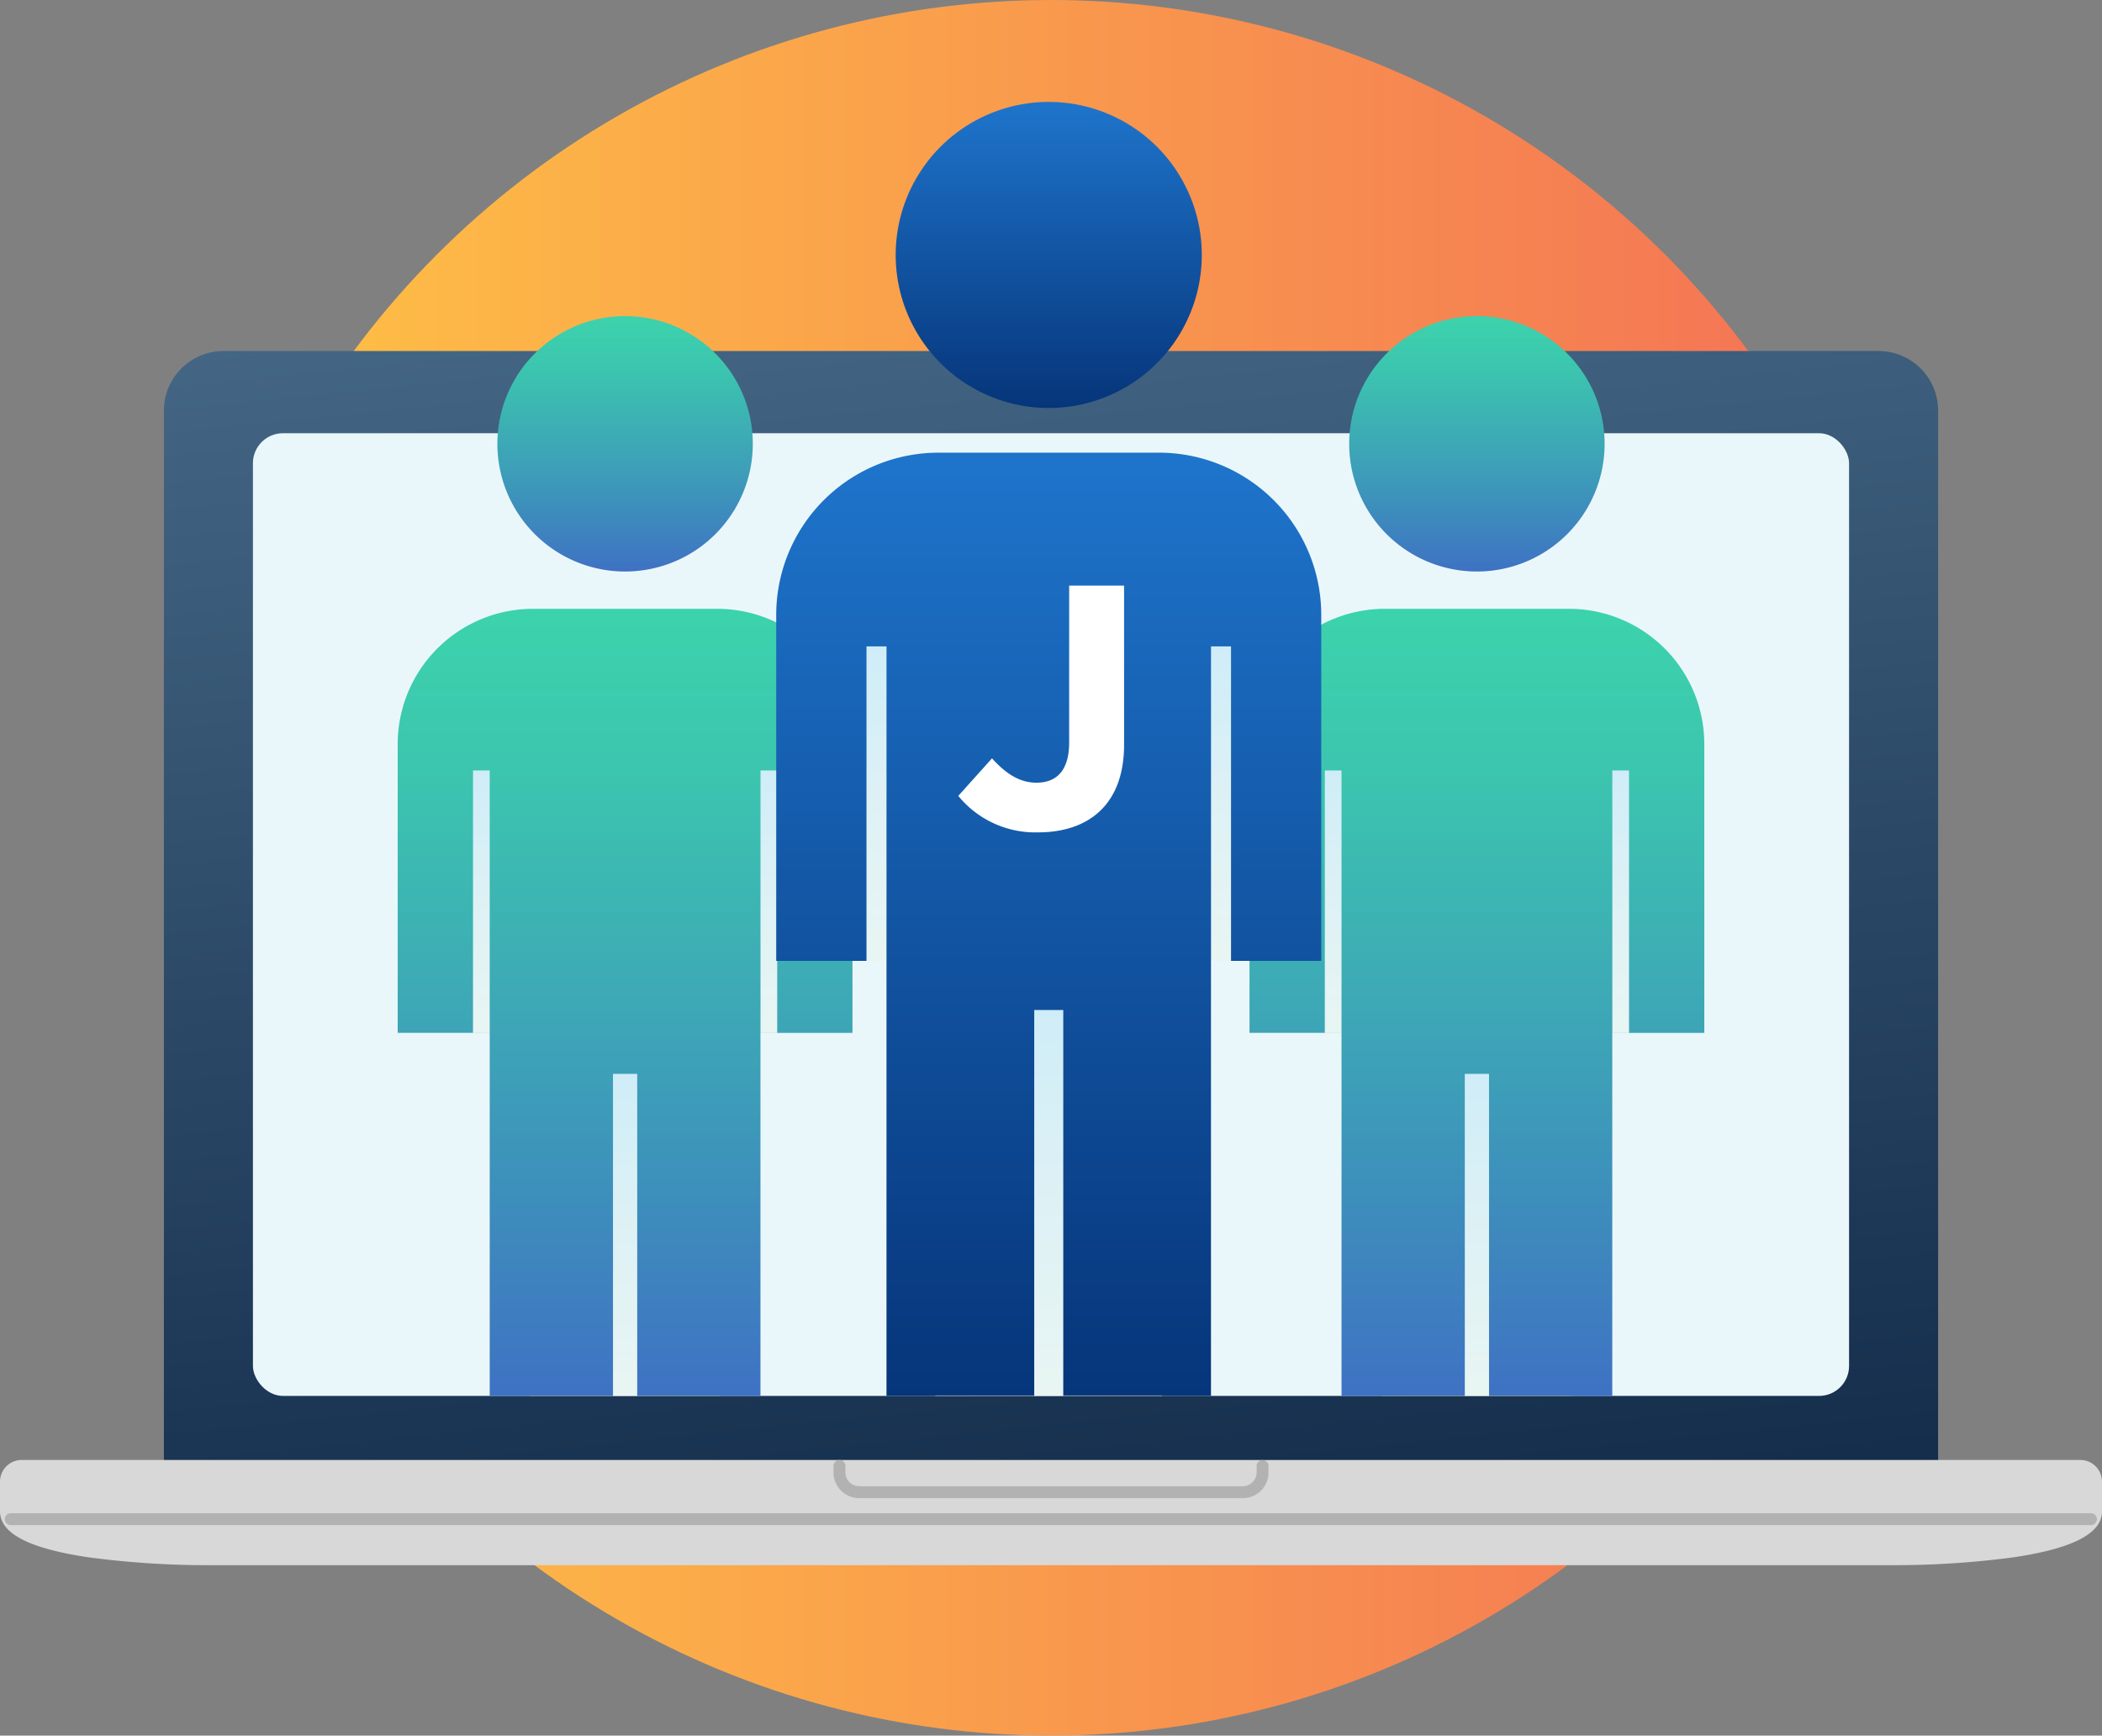 <svg id="Layer_1" data-name="Layer 1" xmlns="http://www.w3.org/2000/svg" xmlns:xlink="http://www.w3.org/1999/xlink" viewBox="0 0 555.622 458.837"><rect x="0" y="0" width="555.622" height="458.837" fill="#808080" stroke="none"/><defs><linearGradient id="linear-gradient" x1="48.393" y1="229.418" x2="507.23" y2="229.418" gradientUnits="userSpaceOnUse"><stop offset="0" stop-color="#ffc444"/><stop offset="0.996" stop-color="#f36f56"/></linearGradient><linearGradient id="linear-gradient-2" x1="299.443" y1="464.259" x2="249.917" y2="-16.328" gradientUnits="userSpaceOnUse"><stop offset="0" stop-color="#0c2442"/><stop offset="0.991" stop-color="#4f7492"/></linearGradient><linearGradient id="linear-gradient-3" x1="390.391" y1="369.037" x2="390.391" y2="160.951" gradientUnits="userSpaceOnUse"><stop offset="0" stop-color="#3e72c3"/><stop offset="0.403" stop-color="#3d9fb8"/><stop offset="0.794" stop-color="#3cc5af"/><stop offset="1" stop-color="#3cd3ac"/></linearGradient><linearGradient id="linear-gradient-4" x1="390.391" y1="151.089" x2="390.391" y2="83.572" xlink:href="#linear-gradient-3"/><linearGradient id="linear-gradient-5" x1="390.393" y1="369.037" x2="390.393" y2="283.9" gradientUnits="userSpaceOnUse"><stop offset="0.004" stop-color="#e8f5f3"/><stop offset="0.541" stop-color="#ddf1f5"/><stop offset="1" stop-color="#cfedf8"/></linearGradient><linearGradient id="linear-gradient-6" x1="352.398" y1="273.109" x2="352.398" y2="203.684" xlink:href="#linear-gradient-5"/><linearGradient id="linear-gradient-7" x1="428.393" y1="273.109" x2="428.393" y2="203.684" xlink:href="#linear-gradient-5"/><linearGradient id="linear-gradient-8" x1="165.231" y1="369.037" x2="165.231" y2="160.951" xlink:href="#linear-gradient-3"/><linearGradient id="linear-gradient-9" x1="165.231" y1="151.089" x2="165.231" y2="83.572" xlink:href="#linear-gradient-3"/><linearGradient id="linear-gradient-10" x1="165.234" y1="369.037" x2="165.234" y2="283.9" xlink:href="#linear-gradient-5"/><linearGradient id="linear-gradient-11" x1="127.239" y1="273.109" x2="127.239" y2="203.684" xlink:href="#linear-gradient-5"/><linearGradient id="linear-gradient-12" x1="203.234" y1="273.109" x2="203.234" y2="203.684" xlink:href="#linear-gradient-5"/><linearGradient id="linear-gradient-13" x1="277.213" y1="369.037" x2="277.213" y2="119.675" gradientUnits="userSpaceOnUse"><stop offset="0" stop-color="#06357a"/><stop offset="0.991" stop-color="#1e74cb"/></linearGradient><linearGradient id="linear-gradient-14" x1="277.213" y1="107.857" x2="277.213" y2="26.947" xlink:href="#linear-gradient-13"/><linearGradient id="linear-gradient-15" x1="277.216" y1="369.037" x2="277.216" y2="267.013" xlink:href="#linear-gradient-5"/><linearGradient id="linear-gradient-16" x1="231.684" y1="254.081" x2="231.684" y2="170.885" xlink:href="#linear-gradient-5"/><linearGradient id="linear-gradient-17" x1="322.754" y1="254.081" x2="322.754" y2="170.885" xlink:href="#linear-gradient-5"/></defs><circle cx="277.811" cy="229.418" r="229.418" fill="url(#linear-gradient)"/><path d="M496.568,92.8H59.055a15.748,15.748,0,0,0-15.73,15.731V400.9a1.572,1.572,0,0,0,1.572,1.573H510.725A1.572,1.572,0,0,0,512.3,400.9V108.529A15.748,15.748,0,0,0,496.568,92.8Z" fill="url(#linear-gradient-2)"/><path d="M549.9,385.968H5.723A5.729,5.729,0,0,0,0,391.691v7.847c0,5.869,7.692,9.855,23.515,12.185A238.384,238.384,0,0,0,54.5,413.784H501.122a238.365,238.365,0,0,0,30.985-2.061c15.823-2.33,23.515-6.316,23.515-12.185v-7.847A5.729,5.729,0,0,0,549.9,385.968Z" fill="#d8d8d8"/><path d="M552.736,400.047H2.887a1.573,1.573,0,1,0,0,3.145H552.736a1.573,1.573,0,0,0,0-3.145Z" fill="#b2b2b2"/><path d="M221.893,385.968a1.572,1.572,0,0,0-1.573,1.572v1.724a6.8,6.8,0,0,0,6.8,6.8h101.39a6.8,6.8,0,0,0,6.8-6.8V387.54a1.573,1.573,0,0,0-3.145,0v1.724a3.655,3.655,0,0,1-3.651,3.651H227.116a3.655,3.655,0,0,1-3.651-3.651V387.54A1.572,1.572,0,0,0,221.893,385.968Z" fill="#b2b2b2"/><rect x="66.859" y="114.533" width="421.904" height="254.504" rx="7.926" fill="#eaf7fa"/><path d="M450.5,196.748a35.79,35.79,0,0,0-35.783-35.8H366.069a35.791,35.791,0,0,0-35.788,35.793v76.321h24.324v95.972h10.758v-.1h50.055v.1h10.758V273.065H450.5Z" fill="url(#linear-gradient-3)"/><path d="M390.391,83.572a33.759,33.759,0,1,0,33.758,33.759A33.758,33.758,0,0,0,390.391,83.572Z" fill="url(#linear-gradient-4)"/><rect x="387.191" y="283.9" width="6.404" height="85.137" fill="url(#linear-gradient-5)"/><rect x="350.19" y="203.684" width="4.415" height="69.425" fill="url(#linear-gradient-6)"/><rect x="426.186" y="203.684" width="4.415" height="69.425" fill="url(#linear-gradient-7)"/><path d="M225.341,196.748a35.79,35.79,0,0,0-35.783-35.8H140.91a35.791,35.791,0,0,0-35.788,35.793v76.321h24.324v95.972H140.2v-.1h50.055v.1h10.758V273.065h24.324Z" fill="url(#linear-gradient-8)"/><path d="M165.231,83.572a33.759,33.759,0,1,0,33.759,33.759A33.758,33.758,0,0,0,165.231,83.572Z" fill="url(#linear-gradient-9)"/><rect x="162.032" y="283.9" width="6.404" height="85.137" fill="url(#linear-gradient-10)"/><rect x="125.031" y="203.684" width="4.415" height="69.425" fill="url(#linear-gradient-11)"/><rect x="201.026" y="203.684" width="4.415" height="69.425" fill="url(#linear-gradient-12)"/><path d="M349.246,162.573a42.89,42.89,0,0,0-42.881-42.9h-58.3a42.889,42.889,0,0,0-42.886,42.893v91.46h29.148V369.037h12.892v-.126h59.984v.126H320.1V254.028h29.149Z" fill="url(#linear-gradient-13)"/><path d="M277.213,26.947A40.455,40.455,0,1,0,317.668,67.4,40.455,40.455,0,0,0,277.213,26.947Z" fill="url(#linear-gradient-14)"/><rect x="273.379" y="267.013" width="7.674" height="102.025" fill="url(#linear-gradient-15)"/><rect x="229.039" y="170.885" width="5.291" height="83.196" fill="url(#linear-gradient-16)"/><rect x="320.108" y="170.885" width="5.291" height="83.196" fill="url(#linear-gradient-17)"/><path d="M297.127,196.9c0,15.62-9.188,23.155-22.786,23.155a26.294,26.294,0,0,1-21.041-9.647l8.913-9.924c3.674,4.043,7.258,6.432,11.76,6.432,5.329,0,8.637-3.216,8.637-10.658V154.818h14.517Z" fill="#fff"/></svg>